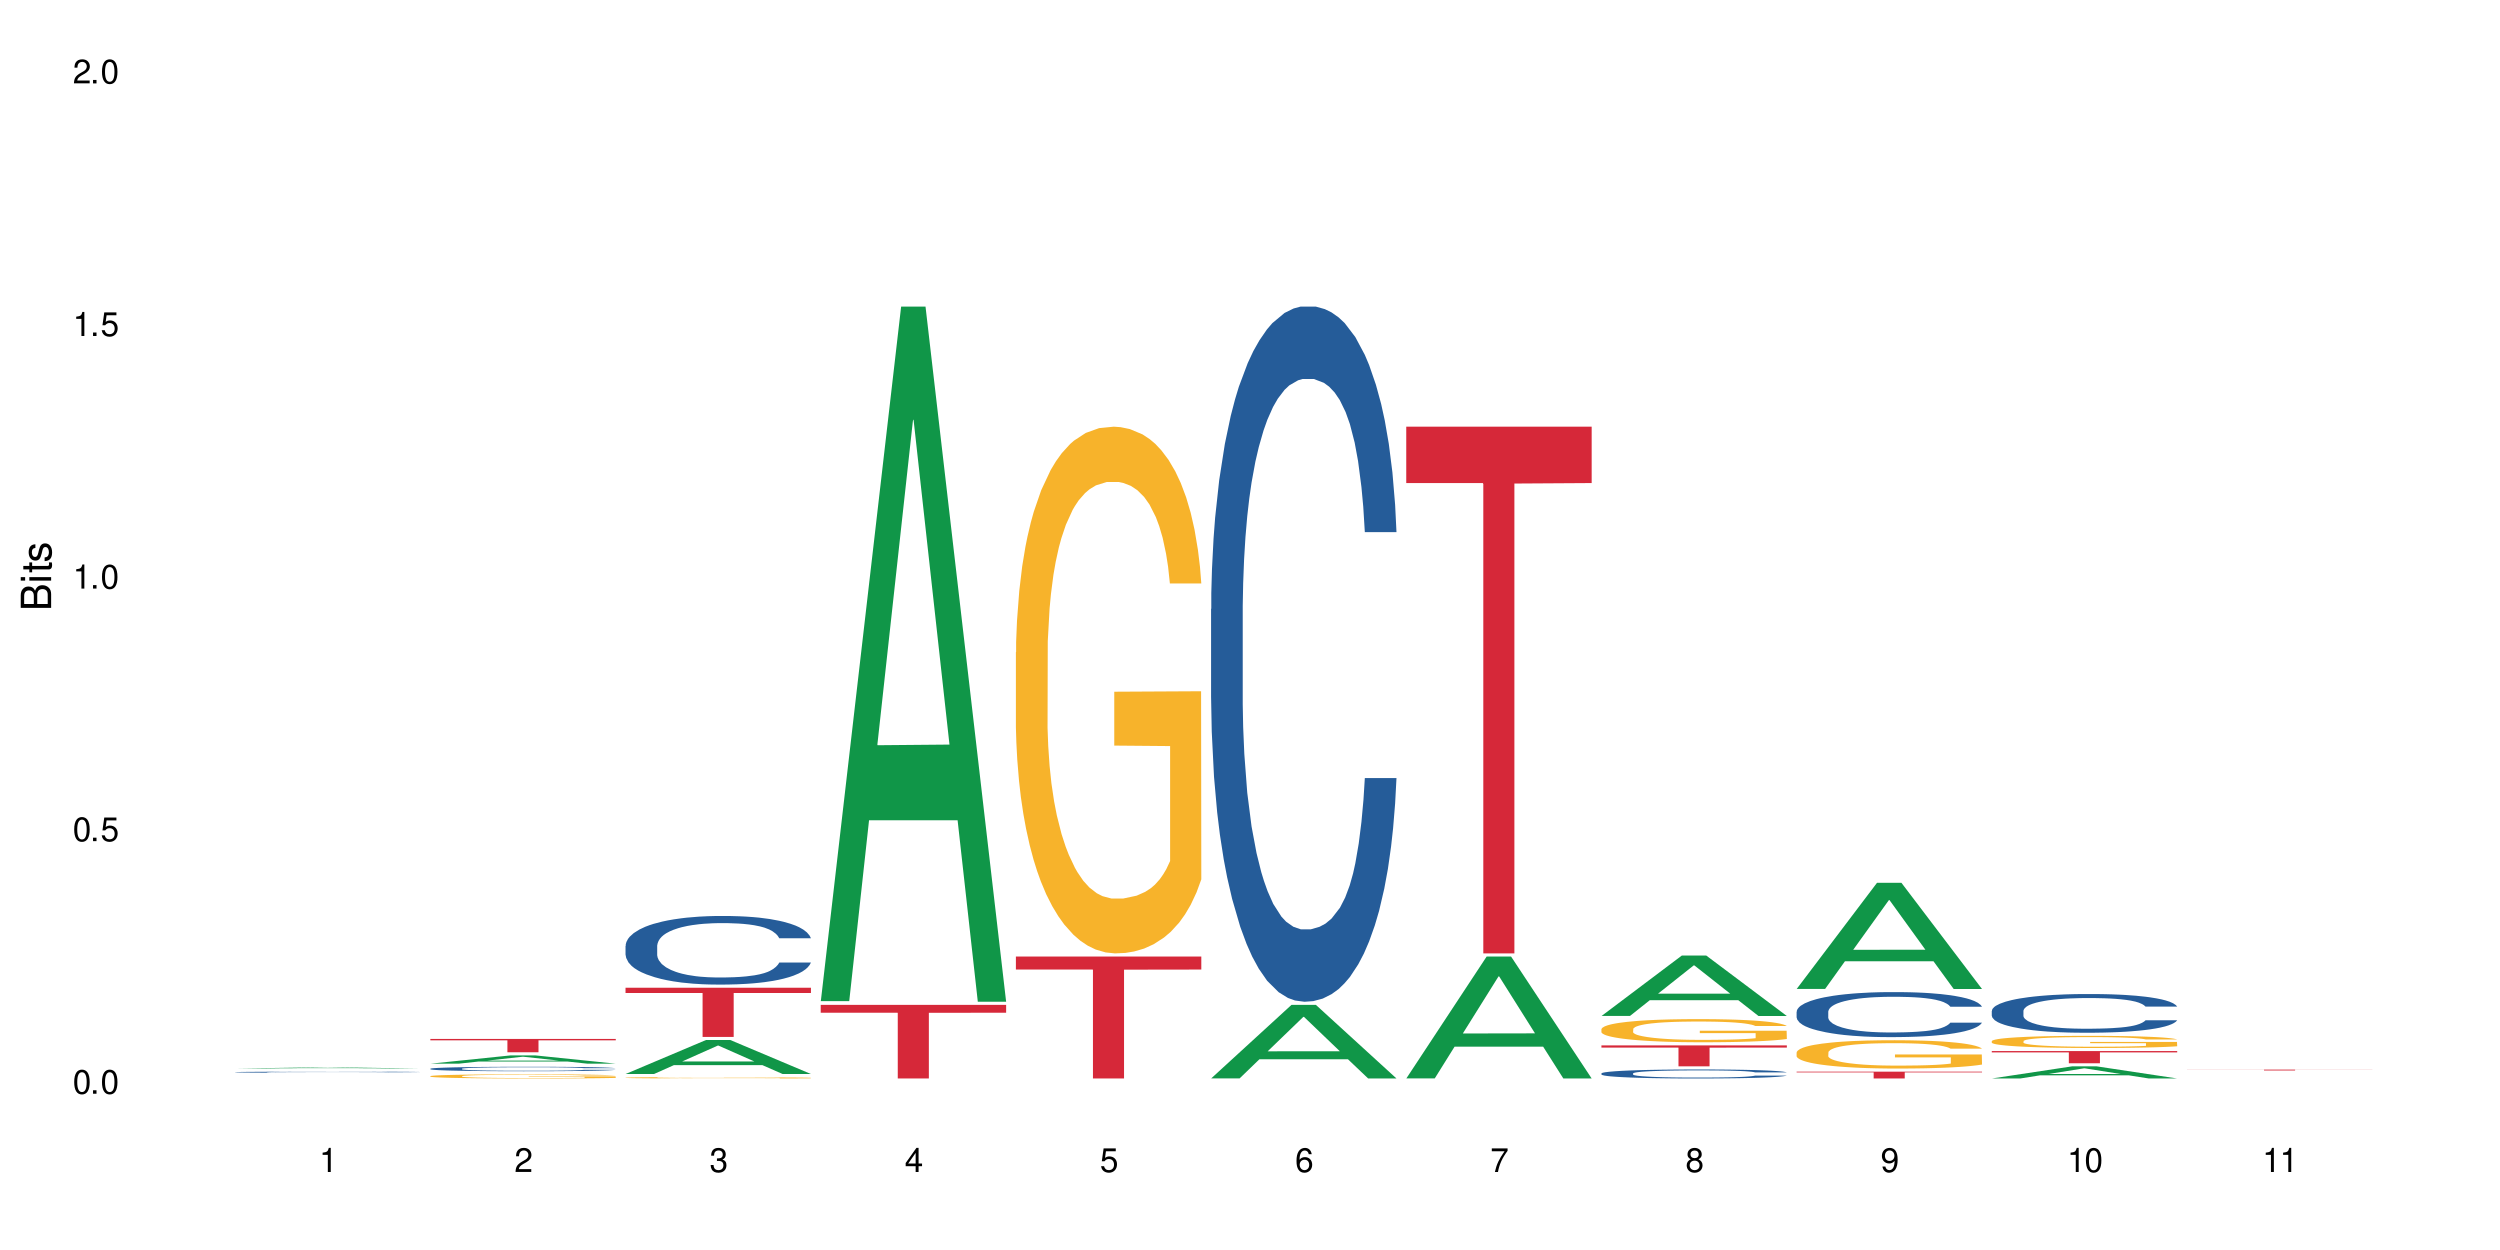 <?xml version="1.0" encoding="UTF-8"?>
<svg xmlns="http://www.w3.org/2000/svg" xmlns:xlink="http://www.w3.org/1999/xlink" width="720" height="360" viewBox="0 0 720 360">
<defs>
<g>
<g id="glyph-0-0">
</g>
<g id="glyph-0-1">
<path d="M 2.641 -6.938 C 2 -6.938 1.422 -6.656 1.078 -6.172 C 0.641 -5.562 0.406 -4.641 0.406 -3.359 C 0.406 -1.016 1.188 0.219 2.641 0.219 C 4.078 0.219 4.859 -1.016 4.859 -3.297 C 4.859 -4.641 4.656 -5.547 4.203 -6.172 C 3.844 -6.656 3.281 -6.938 2.641 -6.938 Z M 2.641 -6.188 C 3.547 -6.188 4 -5.25 4 -3.375 C 4 -1.406 3.562 -0.484 2.625 -0.484 C 1.734 -0.484 1.281 -1.438 1.281 -3.344 C 1.281 -5.25 1.734 -6.188 2.641 -6.188 Z M 2.641 -6.188 "/>
</g>
<g id="glyph-0-2">
<path d="M 1.828 -1 L 0.828 -1 L 0.828 0 L 1.828 0 Z M 1.828 -1 "/>
</g>
<g id="glyph-0-3">
<path d="M 4.562 -6.797 L 1.062 -6.797 L 0.547 -3.094 L 1.328 -3.094 C 1.719 -3.562 2.047 -3.734 2.578 -3.734 C 3.484 -3.734 4.062 -3.109 4.062 -2.094 C 4.062 -1.125 3.484 -0.531 2.578 -0.531 C 1.828 -0.531 1.375 -0.906 1.188 -1.672 L 0.328 -1.672 C 0.453 -1.109 0.547 -0.844 0.75 -0.594 C 1.125 -0.078 1.828 0.219 2.594 0.219 C 3.969 0.219 4.922 -0.781 4.922 -2.219 C 4.922 -3.562 4.031 -4.484 2.719 -4.484 C 2.25 -4.484 1.859 -4.359 1.469 -4.062 L 1.734 -5.969 L 4.562 -5.969 Z M 4.562 -6.797 "/>
</g>
<g id="glyph-0-4">
<path d="M 2.484 -4.938 L 2.484 0 L 3.328 0 L 3.328 -6.938 L 2.766 -6.938 C 2.469 -5.875 2.281 -5.734 0.984 -5.562 L 0.984 -4.938 Z M 2.484 -4.938 "/>
</g>
<g id="glyph-0-5">
<path d="M 4.859 -0.828 L 1.281 -0.828 C 1.359 -1.406 1.672 -1.781 2.5 -2.281 L 3.469 -2.828 C 4.406 -3.344 4.906 -4.062 4.906 -4.906 C 4.906 -5.484 4.672 -6.031 4.266 -6.406 C 3.859 -6.766 3.375 -6.938 2.719 -6.938 C 1.859 -6.938 1.219 -6.625 0.844 -6.031 C 0.609 -5.672 0.5 -5.234 0.484 -4.531 L 1.328 -4.531 C 1.359 -5.016 1.406 -5.281 1.531 -5.516 C 1.75 -5.938 2.188 -6.203 2.703 -6.203 C 3.469 -6.203 4.031 -5.641 4.031 -4.891 C 4.031 -4.344 3.719 -3.859 3.125 -3.516 L 2.234 -3 C 0.812 -2.172 0.406 -1.531 0.328 -0.016 L 4.859 -0.016 Z M 4.859 -0.828 "/>
</g>
<g id="glyph-0-6">
<path d="M 2.125 -3.188 L 2.578 -3.188 C 3.5 -3.188 3.984 -2.766 3.984 -1.922 C 3.984 -1.062 3.469 -0.531 2.594 -0.531 C 1.656 -0.531 1.203 -1 1.156 -2.016 L 0.312 -2.016 C 0.344 -1.453 0.438 -1.094 0.609 -0.781 C 0.953 -0.109 1.625 0.219 2.547 0.219 C 3.953 0.219 4.859 -0.625 4.859 -1.938 C 4.859 -2.828 4.516 -3.297 3.703 -3.594 C 4.344 -3.844 4.656 -4.328 4.656 -5.031 C 4.656 -6.219 3.875 -6.938 2.578 -6.938 C 1.203 -6.938 0.484 -6.172 0.453 -4.703 L 1.297 -4.703 C 1.312 -5.125 1.344 -5.359 1.453 -5.578 C 1.641 -5.969 2.062 -6.203 2.594 -6.203 C 3.344 -6.203 3.797 -5.75 3.797 -5 C 3.797 -4.516 3.609 -4.219 3.25 -4.047 C 3.016 -3.953 2.703 -3.922 2.125 -3.906 Z M 2.125 -3.188 "/>
</g>
<g id="glyph-0-7">
<path d="M 3.141 -1.672 L 3.141 0 L 3.984 0 L 3.984 -1.672 L 4.984 -1.672 L 4.984 -2.438 L 3.984 -2.438 L 3.984 -6.938 L 3.359 -6.938 L 0.266 -2.578 L 0.266 -1.672 Z M 3.141 -2.438 L 1 -2.438 L 3.141 -5.5 Z M 3.141 -2.438 "/>
</g>
<g id="glyph-0-8">
<path d="M 4.781 -5.125 C 4.609 -6.266 3.891 -6.938 2.844 -6.938 C 2.094 -6.938 1.422 -6.578 1.031 -5.953 C 0.594 -5.266 0.406 -4.422 0.406 -3.172 C 0.406 -2 0.578 -1.25 0.984 -0.641 C 1.359 -0.078 1.953 0.219 2.703 0.219 C 3.984 0.219 4.922 -0.75 4.922 -2.094 C 4.922 -3.375 4.062 -4.281 2.844 -4.281 C 2.172 -4.281 1.641 -4.031 1.281 -3.516 C 1.281 -5.234 1.828 -6.188 2.797 -6.188 C 3.391 -6.188 3.797 -5.797 3.938 -5.125 Z M 2.734 -3.531 C 3.547 -3.531 4.062 -2.953 4.062 -2.031 C 4.062 -1.156 3.484 -0.531 2.703 -0.531 C 1.922 -0.531 1.328 -1.188 1.328 -2.078 C 1.328 -2.938 1.906 -3.531 2.734 -3.531 Z M 2.734 -3.531 "/>
</g>
<g id="glyph-0-9">
<path d="M 4.984 -6.797 L 0.438 -6.797 L 0.438 -5.969 L 4.109 -5.969 C 2.5 -3.656 1.828 -2.234 1.328 0 L 2.219 0 C 2.594 -2.172 3.453 -4.047 4.984 -6.094 Z M 4.984 -6.797 "/>
</g>
<g id="glyph-0-10">
<path d="M 3.75 -3.656 C 4.469 -4.094 4.688 -4.438 4.688 -5.078 C 4.688 -6.172 3.844 -6.938 2.641 -6.938 C 1.438 -6.938 0.594 -6.172 0.594 -5.094 C 0.594 -4.438 0.812 -4.094 1.516 -3.656 C 0.734 -3.266 0.359 -2.703 0.359 -1.922 C 0.359 -0.656 1.281 0.219 2.641 0.219 C 3.984 0.219 4.922 -0.656 4.922 -1.922 C 4.922 -2.703 4.531 -3.266 3.75 -3.656 Z M 2.641 -6.188 C 3.359 -6.188 3.812 -5.75 3.812 -5.062 C 3.812 -4.406 3.344 -3.984 2.641 -3.984 C 1.922 -3.984 1.453 -4.406 1.453 -5.078 C 1.453 -5.75 1.922 -6.188 2.641 -6.188 Z M 2.641 -3.266 C 3.484 -3.266 4.062 -2.719 4.062 -1.906 C 4.062 -1.078 3.484 -0.531 2.625 -0.531 C 1.797 -0.531 1.219 -1.094 1.219 -1.906 C 1.219 -2.719 1.781 -3.266 2.641 -3.266 Z M 2.641 -3.266 "/>
</g>
<g id="glyph-0-11">
<path d="M 0.516 -1.578 C 0.672 -0.453 1.406 0.219 2.438 0.219 C 3.188 0.219 3.859 -0.141 4.266 -0.766 C 4.688 -1.453 4.891 -2.297 4.891 -3.547 C 4.891 -4.719 4.703 -5.453 4.312 -6.078 C 3.938 -6.641 3.344 -6.938 2.594 -6.938 C 1.297 -6.938 0.359 -5.969 0.359 -4.625 C 0.359 -3.344 1.234 -2.453 2.453 -2.453 C 3.094 -2.453 3.578 -2.672 4.016 -3.203 C 4 -1.484 3.469 -0.531 2.5 -0.531 C 1.906 -0.531 1.484 -0.906 1.359 -1.578 Z M 2.578 -6.203 C 3.375 -6.203 3.969 -5.531 3.969 -4.641 C 3.969 -3.797 3.391 -3.188 2.547 -3.188 C 1.734 -3.188 1.234 -3.766 1.234 -4.688 C 1.234 -5.562 1.797 -6.203 2.578 -6.203 Z M 2.578 -6.203 "/>
</g>
<g id="glyph-1-0">
</g>
<g id="glyph-1-1">
<path d="M 0 -0.953 L 0 -4.891 C 0 -5.719 -0.234 -6.344 -0.734 -6.797 C -1.188 -7.234 -1.812 -7.469 -2.5 -7.469 C -3.547 -7.469 -4.188 -7 -4.625 -5.875 C -4.984 -6.688 -5.625 -7.094 -6.531 -7.094 C -7.172 -7.094 -7.734 -6.859 -8.141 -6.391 C -8.562 -5.922 -8.75 -5.344 -8.75 -4.5 L -8.75 -0.953 Z M -4.984 -2.062 L -7.766 -2.062 L -7.766 -4.219 C -7.766 -4.844 -7.688 -5.203 -7.453 -5.5 C -7.219 -5.812 -6.859 -5.969 -6.375 -5.969 C -5.891 -5.969 -5.531 -5.812 -5.297 -5.5 C -5.062 -5.203 -4.984 -4.844 -4.984 -4.219 Z M -0.984 -2.062 L -4 -2.062 L -4 -4.781 C -4 -5.766 -3.438 -6.359 -2.484 -6.359 C -1.547 -6.359 -0.984 -5.766 -0.984 -4.781 Z M -0.984 -2.062 "/>
</g>
<g id="glyph-1-2">
<path d="M -6.281 -1.797 L -6.281 -0.797 L 0 -0.797 L 0 -1.797 Z M -8.75 -1.797 L -8.75 -0.797 L -7.484 -0.797 L -7.484 -1.797 Z M -8.75 -1.797 "/>
</g>
<g id="glyph-1-3">
<path d="M -6.281 -3.047 L -6.281 -2.016 L -8.016 -2.016 L -8.016 -1.016 L -6.281 -1.016 L -6.281 -0.172 L -5.469 -0.172 L -5.469 -1.016 L -0.719 -1.016 C -0.078 -1.016 0.281 -1.453 0.281 -2.234 C 0.281 -2.5 0.25 -2.719 0.188 -3.047 L -0.641 -3.047 C -0.609 -2.906 -0.594 -2.766 -0.594 -2.562 C -0.594 -2.141 -0.719 -2.016 -1.156 -2.016 L -5.469 -2.016 L -5.469 -3.047 Z M -6.281 -3.047 "/>
</g>
<g id="glyph-1-4">
<path d="M -4.531 -5.25 C -5.766 -5.25 -6.469 -4.422 -6.469 -2.969 C -6.469 -1.516 -5.719 -0.562 -4.547 -0.562 C -3.562 -0.562 -3.094 -1.062 -2.734 -2.562 L -2.516 -3.484 C -2.344 -4.188 -2.094 -4.469 -1.641 -4.469 C -1.047 -4.469 -0.641 -3.875 -0.641 -3 C -0.641 -2.453 -0.797 -2 -1.062 -1.75 C -1.25 -1.594 -1.422 -1.531 -1.875 -1.469 L -1.875 -0.406 C -0.422 -0.453 0.281 -1.266 0.281 -2.922 C 0.281 -4.5 -0.5 -5.516 -1.719 -5.516 C -2.656 -5.516 -3.172 -4.984 -3.469 -3.734 L -3.703 -2.766 C -3.891 -1.953 -4.156 -1.609 -4.594 -1.609 C -5.188 -1.609 -5.547 -2.125 -5.547 -2.938 C -5.547 -3.75 -5.203 -4.172 -4.531 -4.203 Z M -4.531 -5.25 "/>
</g>
</g>
</defs>
<rect x="-72" y="-36" width="864" height="432" fill="rgb(100%, 100%, 100%)" fill-opacity="1"/>
<path fill-rule="nonzero" fill="rgb(6.275%, 58.824%, 28.235%)" fill-opacity="1" d="M 67.73 307.742 L 67.789 307.742 L 90.895 307.402 L 97.91 307.402 L 121.133 307.742 L 112.973 307.742 L 107.152 307.652 L 81.652 307.652 L 75.945 307.742 L 67.73 307.742 L 84.105 307.617 L 104.816 307.617 L 94.488 307.457 L 94.262 307.457 L 84.047 307.617 L 84.105 307.617 Z M 67.73 307.742 "/>
<path fill-rule="nonzero" fill="rgb(14.51%, 36.078%, 60%)" fill-opacity="1" d="M 67.73 308.777 L 67.797 308.777 L 67.797 308.77 L 67.992 308.758 L 68.449 308.742 L 68.902 308.734 L 70.074 308.715 L 71.703 308.699 L 73.398 308.688 L 74.633 308.68 L 75.742 308.672 L 78.281 308.664 L 79.91 308.656 L 81.668 308.652 L 83.816 308.648 L 85.379 308.645 L 88.895 308.641 L 91.5 308.637 L 100.488 308.637 L 102.375 308.641 L 104.461 308.641 L 106.219 308.645 L 109.281 308.652 L 112.016 308.66 L 113.254 308.664 L 115.207 308.672 L 116.703 308.68 L 117.746 308.688 L 118.918 308.699 L 119.961 308.715 L 120.742 308.727 L 121.133 308.742 L 112.016 308.742 L 111.559 308.73 L 111.039 308.719 L 110.062 308.707 L 109.086 308.699 L 107.715 308.691 L 106.48 308.684 L 104.785 308.68 L 103.289 308.676 L 101.727 308.672 L 100.227 308.672 L 97.363 308.668 L 94.039 308.668 L 92.805 308.672 L 90.262 308.672 L 88.895 308.676 L 86.941 308.68 L 85.574 308.684 L 83.945 308.688 L 82.84 308.695 L 81.473 308.703 L 80.496 308.707 L 79.387 308.719 L 78.738 308.727 L 78.152 308.734 L 77.629 308.742 L 77.238 308.754 L 76.977 308.766 L 76.848 308.773 L 76.848 308.82 L 76.977 308.832 L 77.305 308.844 L 78.152 308.863 L 79.387 308.879 L 80.82 308.891 L 82.188 308.898 L 82.969 308.902 L 84.012 308.906 L 85.641 308.914 L 87.984 308.918 L 89.352 308.922 L 91.438 308.926 L 98.988 308.926 L 100.684 308.922 L 102.441 308.922 L 104.852 308.914 L 106.348 308.91 L 107.652 308.906 L 108.629 308.898 L 109.281 308.895 L 110.258 308.887 L 111.039 308.875 L 112.016 308.855 L 121.133 308.855 L 120.742 308.867 L 120.156 308.879 L 119.57 308.887 L 118.656 308.898 L 117.613 308.906 L 116.117 308.918 L 114.879 308.922 L 113.254 308.93 L 111.754 308.938 L 110.125 308.941 L 107.715 308.945 L 106.152 308.949 L 104.461 308.953 L 102.441 308.957 L 89.871 308.957 L 87.203 308.953 L 83.883 308.949 L 81.473 308.941 L 79.582 308.938 L 77.957 308.934 L 76.133 308.926 L 73.789 308.91 L 72.355 308.902 L 71.379 308.895 L 70.27 308.883 L 69.488 308.871 L 68.578 308.855 L 67.926 308.832 L 67.73 308.816 Z M 67.73 308.777 "/>
<path fill-rule="nonzero" fill="rgb(6.275%, 58.824%, 28.235%)" fill-opacity="1" d="M 123.941 306.336 L 124 306.336 L 147.105 303.949 L 154.125 303.949 L 177.344 306.34 L 169.184 306.34 L 163.367 305.715 L 137.863 305.715 L 132.156 306.336 L 123.941 306.336 L 140.316 305.457 L 161.027 305.457 L 150.699 304.34 L 150.586 304.34 L 150.473 304.344 L 140.258 305.457 L 140.316 305.457 Z M 123.941 306.336 "/>
<path fill-rule="nonzero" fill="rgb(14.51%, 36.078%, 60%)" fill-opacity="1" d="M 123.941 307.789 L 124.008 307.789 L 124.008 307.762 L 124.203 307.715 L 124.66 307.66 L 125.113 307.621 L 126.285 307.551 L 127.914 307.484 L 129.609 307.434 L 130.844 307.402 L 131.953 307.379 L 134.492 307.336 L 136.121 307.312 L 137.879 307.293 L 140.027 307.273 L 141.59 307.262 L 145.109 307.242 L 147.711 307.234 L 149.73 307.23 L 154.094 307.23 L 156.699 307.238 L 158.59 307.242 L 160.672 307.25 L 162.43 307.262 L 165.492 307.289 L 168.227 307.32 L 169.465 307.34 L 171.418 307.375 L 172.914 307.41 L 173.957 307.441 L 175.129 307.484 L 176.172 307.539 L 176.953 307.598 L 177.344 307.648 L 168.227 307.648 L 167.77 307.602 L 167.25 307.566 L 166.273 307.516 L 165.297 307.484 L 163.93 307.449 L 162.691 307.426 L 160.996 307.402 L 159.5 307.391 L 157.938 307.379 L 156.438 307.371 L 153.574 307.367 L 149.016 307.367 L 146.477 307.379 L 145.109 307.387 L 143.152 307.402 L 141.785 307.418 L 140.156 307.441 L 139.051 307.461 L 137.684 307.492 L 136.707 307.52 L 135.598 307.555 L 134.949 307.586 L 134.363 307.617 L 133.84 307.656 L 133.449 307.699 L 133.191 307.742 L 133.059 307.785 L 133.059 307.965 L 133.191 308.008 L 133.516 308.059 L 134.363 308.129 L 135.598 308.191 L 137.031 308.238 L 138.398 308.273 L 139.18 308.293 L 140.223 308.309 L 141.852 308.332 L 144.195 308.355 L 145.562 308.367 L 147.648 308.375 L 149.797 308.379 L 152.66 308.379 L 155.203 308.375 L 156.895 308.371 L 158.652 308.359 L 161.062 308.34 L 162.559 308.32 L 163.863 308.301 L 164.84 308.277 L 165.492 308.258 L 166.469 308.223 L 167.25 308.184 L 167.836 308.141 L 168.227 308.102 L 177.344 308.102 L 176.953 308.148 L 176.367 308.195 L 175.781 308.227 L 174.867 308.27 L 173.828 308.305 L 172.328 308.348 L 171.09 308.375 L 169.465 308.402 L 167.965 308.426 L 166.336 308.445 L 163.93 308.469 L 162.363 308.48 L 160.672 308.492 L 158.652 308.5 L 156.113 308.508 L 153.379 308.512 L 150.84 308.516 L 148.102 308.512 L 146.086 308.508 L 143.414 308.496 L 140.094 308.477 L 137.684 308.453 L 135.793 308.43 L 134.168 308.406 L 132.344 308.375 L 130 308.324 L 128.566 308.285 L 127.59 308.25 L 126.48 308.207 L 125.699 308.164 L 124.789 308.098 L 124.137 308.016 L 123.941 307.953 Z M 123.941 307.789 "/>
<path fill-rule="nonzero" fill="rgb(96.863%, 70.196%, 16.863%)" fill-opacity="1" d="M 123.941 309.918 L 124.008 309.918 L 124.008 309.898 L 124.27 309.848 L 124.918 309.781 L 125.766 309.723 L 126.676 309.68 L 127.266 309.656 L 128.242 309.625 L 129.086 309.602 L 131.234 309.551 L 133.973 309.504 L 135.469 309.484 L 137.164 309.469 L 139.57 309.445 L 140.68 309.438 L 144.066 309.422 L 147.906 309.41 L 152.141 309.406 L 154.094 309.406 L 156.766 309.414 L 160.41 309.426 L 162.496 309.434 L 164.125 309.445 L 165.816 309.461 L 167.902 309.484 L 169.855 309.508 L 171.418 309.535 L 172.98 309.566 L 174.281 309.602 L 175.391 309.641 L 176.367 309.688 L 176.953 309.727 L 177.344 309.762 L 168.293 309.762 L 167.77 309.727 L 167.184 309.695 L 166.207 309.66 L 165.23 309.633 L 164.254 309.613 L 162.43 309.586 L 160.867 309.566 L 158.914 309.551 L 157.023 309.543 L 154.875 309.535 L 153.574 309.531 L 150.121 309.531 L 146.996 309.539 L 145.172 309.551 L 143.871 309.559 L 142.047 309.574 L 140.941 309.586 L 140.289 309.598 L 138.336 309.629 L 137.031 309.66 L 136.316 309.68 L 135.402 309.715 L 134.754 309.742 L 134.035 309.789 L 133.645 309.82 L 133.125 309.895 L 133.059 310.09 L 133.254 310.133 L 133.645 310.176 L 134.168 310.215 L 134.949 310.258 L 135.73 310.289 L 137.098 310.332 L 138.27 310.359 L 139.18 310.379 L 140.941 310.41 L 141.656 310.418 L 143.348 310.438 L 145.109 310.453 L 147.258 310.469 L 148.883 310.473 L 151.488 310.48 L 154.812 310.48 L 158.719 310.473 L 161.191 310.465 L 162.887 310.453 L 163.992 310.449 L 165.359 310.434 L 166.336 310.426 L 167.25 310.414 L 168.355 310.395 L 168.355 310.133 L 152.27 310.133 L 152.27 310.008 L 177.277 310.008 L 177.344 310.434 L 175.977 310.465 L 174.281 310.492 L 172.656 310.516 L 170.961 310.535 L 168.551 310.555 L 166.598 310.566 L 163.602 310.582 L 160.867 310.594 L 158 310.598 L 155.461 310.602 L 152.465 310.605 L 149.797 310.602 L 146.93 310.594 L 144.652 310.586 L 142.566 310.574 L 140.484 310.562 L 137.879 310.539 L 136.188 310.52 L 134.426 310.496 L 132.668 310.469 L 131.105 310.441 L 130.062 310.418 L 129.023 310.391 L 127.914 310.359 L 126.871 310.32 L 126.09 310.285 L 125.375 310.25 L 124.855 310.211 L 124.332 310.164 L 124.074 310.125 L 123.941 310.09 Z M 123.941 309.918 "/>
<path fill-rule="nonzero" fill="rgb(83.922%, 15.686%, 22.353%)" fill-opacity="1" d="M 123.941 299.207 L 177.344 299.207 L 177.344 299.617 L 155.086 299.621 L 155.086 303.059 L 146.133 303.059 L 146.133 299.625 L 146.004 299.617 L 123.941 299.617 Z M 123.941 299.207 "/>
<path fill-rule="nonzero" fill="rgb(6.275%, 58.824%, 28.235%)" fill-opacity="1" d="M 180.152 309.309 L 180.211 309.297 L 203.316 299.527 L 210.336 299.527 L 233.555 309.316 L 225.395 309.316 L 219.578 306.762 L 194.074 306.762 L 188.371 309.309 L 180.152 309.309 L 196.527 305.703 L 217.238 305.695 L 206.91 301.129 L 206.797 301.117 L 206.684 301.145 L 196.473 305.695 L 196.527 305.703 Z M 180.152 309.309 "/>
<path fill-rule="nonzero" fill="rgb(14.51%, 36.078%, 60%)" fill-opacity="1" d="M 180.152 272.41 L 180.219 272.391 L 180.219 271.957 L 180.414 271.27 L 180.871 270.402 L 181.324 269.809 L 182.5 268.742 L 184.125 267.715 L 185.82 266.918 L 187.059 266.449 L 188.164 266.09 L 190.703 265.422 L 192.332 265.078 L 194.09 264.77 L 196.238 264.465 L 197.801 264.281 L 201.32 263.992 L 203.922 263.867 L 205.941 263.812 L 210.305 263.812 L 212.91 263.887 L 214.801 263.977 L 216.883 264.121 L 218.641 264.281 L 221.703 264.68 L 224.438 265.188 L 225.676 265.477 L 227.629 266.035 L 229.125 266.574 L 230.168 267.047 L 231.34 267.715 L 232.383 268.527 L 233.164 269.445 L 233.555 270.223 L 224.438 270.223 L 223.98 269.5 L 223.461 268.941 L 222.484 268.203 L 221.508 267.676 L 220.141 267.152 L 218.902 266.812 L 217.207 266.469 L 215.711 266.25 L 214.148 266.09 L 212.648 265.98 L 209.785 265.871 L 206.465 265.871 L 205.227 265.906 L 202.688 266.051 L 201.32 266.18 L 199.363 266.434 L 197.996 266.668 L 196.371 267.027 L 195.262 267.336 L 193.895 267.805 L 192.918 268.219 L 191.812 268.816 L 191.16 269.266 L 190.574 269.773 L 190.051 270.367 L 189.66 271 L 189.402 271.668 L 189.27 272.316 L 189.27 275.117 L 189.402 275.766 L 189.727 276.523 L 190.574 277.625 L 191.812 278.582 L 193.242 279.344 L 194.609 279.883 L 195.395 280.137 L 196.434 280.426 L 198.062 280.785 L 200.406 281.148 L 201.773 281.293 L 203.859 281.438 L 206.008 281.508 L 208.875 281.508 L 211.414 281.438 L 213.105 281.348 L 214.863 281.203 L 217.273 280.895 L 218.773 280.605 L 220.074 280.262 L 221.051 279.922 L 221.703 279.633 L 222.68 279.07 L 223.461 278.457 L 224.047 277.824 L 224.438 277.211 L 233.555 277.211 L 233.164 277.934 L 232.578 278.637 L 231.992 279.16 L 231.082 279.793 L 230.039 280.352 L 228.539 280.984 L 227.305 281.402 L 225.676 281.852 L 224.176 282.195 L 222.551 282.504 L 220.141 282.863 L 218.578 283.043 L 216.883 283.207 L 214.863 283.352 L 212.324 283.477 L 209.59 283.551 L 207.051 283.566 L 204.316 283.531 L 202.297 283.461 L 199.625 283.297 L 196.305 282.973 L 193.895 282.629 L 192.008 282.285 L 190.379 281.926 L 188.555 281.438 L 186.211 280.641 L 184.777 280.027 L 183.801 279.523 L 182.695 278.82 L 181.914 278.188 L 181 277.176 L 180.348 275.895 L 180.152 274.898 Z M 180.152 272.41 "/>
<path fill-rule="nonzero" fill="rgb(96.863%, 70.196%, 16.863%)" fill-opacity="1" d="M 180.152 310.379 L 180.219 310.379 L 180.219 310.371 L 180.48 310.355 L 181.129 310.332 L 181.977 310.312 L 182.891 310.301 L 183.477 310.293 L 184.453 310.281 L 185.297 310.273 L 187.449 310.258 L 190.184 310.242 L 191.68 310.234 L 193.375 310.23 L 195.785 310.223 L 196.891 310.219 L 200.277 310.215 L 204.121 310.211 L 208.352 310.207 L 210.305 310.211 L 212.977 310.211 L 216.621 310.215 L 218.707 310.219 L 220.336 310.223 L 222.027 310.227 L 224.113 310.234 L 226.066 310.242 L 227.629 310.25 L 229.191 310.262 L 230.492 310.273 L 231.602 310.285 L 232.578 310.301 L 233.164 310.312 L 233.555 310.328 L 224.504 310.328 L 223.98 310.312 L 223.395 310.305 L 222.418 310.293 L 220.465 310.277 L 218.641 310.266 L 217.078 310.262 L 215.125 310.258 L 213.238 310.254 L 211.086 310.25 L 206.332 310.25 L 203.207 310.254 L 201.383 310.254 L 200.082 310.258 L 198.258 310.266 L 197.152 310.27 L 196.5 310.27 L 194.547 310.281 L 193.242 310.293 L 192.527 310.301 L 191.617 310.309 L 190.965 310.32 L 190.246 310.336 L 189.855 310.344 L 189.336 310.371 L 189.27 310.434 L 189.465 310.449 L 189.855 310.465 L 190.379 310.477 L 191.941 310.5 L 193.309 310.516 L 194.48 310.523 L 195.395 310.531 L 197.152 310.539 L 197.867 310.543 L 199.562 310.551 L 201.32 310.555 L 203.469 310.559 L 205.098 310.562 L 211.023 310.562 L 214.93 310.559 L 217.402 310.559 L 219.098 310.555 L 220.203 310.551 L 221.57 310.547 L 222.551 310.543 L 223.461 310.539 L 224.566 310.535 L 224.566 310.449 L 208.484 310.449 L 208.484 310.406 L 233.488 310.406 L 233.555 310.547 L 232.188 310.559 L 230.492 310.566 L 228.867 310.574 L 227.172 310.582 L 224.762 310.586 L 222.809 310.59 L 219.812 310.598 L 217.078 310.602 L 211.672 310.602 L 208.68 310.605 L 206.008 310.602 L 203.141 310.602 L 200.863 310.598 L 198.777 310.594 L 196.695 310.59 L 194.09 310.582 L 192.398 310.574 L 190.641 310.566 L 188.879 310.559 L 187.316 310.551 L 186.277 310.543 L 185.234 310.535 L 184.125 310.523 L 183.086 310.512 L 182.305 310.5 L 181.586 310.488 L 181.066 310.473 L 180.543 310.457 L 180.285 310.445 L 180.152 310.434 Z M 180.152 310.379 "/>
<path fill-rule="nonzero" fill="rgb(83.922%, 15.686%, 22.353%)" fill-opacity="1" d="M 180.152 284.461 L 233.555 284.461 L 233.555 285.977 L 211.301 285.992 L 211.301 298.637 L 202.344 298.637 L 202.344 286.004 L 202.215 285.977 L 180.152 285.977 Z M 180.152 284.461 "/>
<path fill-rule="nonzero" fill="rgb(6.275%, 58.824%, 28.235%)" fill-opacity="1" d="M 236.367 288.32 L 236.422 288.129 L 259.527 88.297 L 266.547 88.297 L 289.766 288.508 L 281.609 288.508 L 275.789 236.246 L 250.285 236.246 L 244.582 288.32 L 236.367 288.32 L 252.738 214.625 L 273.449 214.438 L 263.121 121.008 L 263.008 120.816 L 262.895 121.383 L 252.684 214.438 L 252.738 214.625 Z M 236.367 288.32 "/>
<path fill-rule="nonzero" fill="rgb(83.922%, 15.686%, 22.353%)" fill-opacity="1" d="M 236.367 289.398 L 289.766 289.398 L 289.766 291.668 L 267.512 291.688 L 267.512 310.605 L 258.555 310.605 L 258.555 291.711 L 258.426 291.668 L 236.367 291.668 Z M 236.367 289.398 "/>
<path fill-rule="nonzero" fill="rgb(96.863%, 70.196%, 16.863%)" fill-opacity="1" d="M 292.578 187.855 L 292.641 187.719 L 292.641 184.945 L 292.902 178.711 L 293.555 170.125 L 294.398 163.059 L 295.312 157.516 L 295.898 154.609 L 296.875 150.453 L 297.723 147.402 L 299.871 141.172 L 302.605 135.352 L 304.105 132.859 L 305.797 130.504 L 308.207 127.871 L 309.312 126.902 L 312.699 124.684 L 316.543 123.301 L 320.773 122.883 L 322.73 123.023 L 325.398 123.574 L 329.047 125.102 L 331.129 126.484 L 332.758 127.871 L 334.449 129.672 L 336.535 132.441 L 338.488 135.766 L 340.051 139.094 L 341.613 143.246 L 342.918 147.68 L 344.023 152.531 L 345 158.348 L 345.586 163.195 L 345.977 168.047 L 336.926 168.047 L 336.406 163.195 L 335.82 159.457 L 334.84 154.887 L 333.863 151.559 L 332.887 148.93 L 331.066 145.324 L 329.5 143.109 L 327.547 141.172 L 325.66 139.922 L 323.512 139.094 L 322.207 138.816 L 318.758 138.816 L 315.629 139.785 L 313.809 140.895 L 312.504 142 L 310.68 144.078 L 309.574 145.742 L 308.922 146.852 L 306.969 151.145 L 305.668 155.023 L 304.949 157.656 L 304.039 161.812 L 303.387 165.551 L 302.672 171.094 L 302.281 175.25 L 301.758 184.668 L 301.695 209.605 L 301.891 214.871 L 302.281 220.551 L 302.801 225.539 L 303.582 230.801 L 304.363 234.82 L 305.73 240.223 L 306.902 243.824 L 307.816 246.18 L 309.574 249.918 L 310.289 251.168 L 311.984 253.66 L 313.742 255.598 L 315.891 257.262 L 317.52 258.094 L 320.125 258.785 L 323.445 258.785 L 327.352 257.953 L 329.828 256.848 L 331.52 255.738 L 332.629 254.77 L 333.996 253.246 L 334.973 251.859 L 335.883 250.336 L 336.992 247.98 L 336.992 214.871 L 320.906 214.73 L 320.906 199.215 L 345.914 199.078 L 345.977 253.246 L 344.609 256.984 L 342.918 260.586 L 341.289 263.355 L 339.598 265.711 L 337.188 268.344 L 335.234 270.008 L 332.238 271.945 L 329.5 273.191 L 326.637 274.023 L 324.098 274.441 L 321.102 274.578 L 318.43 274.301 L 315.566 273.469 L 313.285 272.363 L 311.203 270.977 L 309.117 269.176 L 306.512 266.266 L 304.82 263.91 L 303.062 261.004 L 301.305 257.539 L 299.742 253.797 L 298.699 250.891 L 297.656 247.562 L 296.551 243.41 L 295.508 238.699 L 294.727 234.402 L 294.008 229.555 L 293.488 224.984 L 292.969 218.75 L 292.707 213.762 L 292.578 209.469 Z M 292.578 187.855 "/>
<path fill-rule="nonzero" fill="rgb(83.922%, 15.686%, 22.353%)" fill-opacity="1" d="M 292.578 275.473 L 345.977 275.473 L 345.977 279.23 L 323.723 279.266 L 323.723 310.605 L 314.77 310.605 L 314.77 279.297 L 314.637 279.23 L 292.578 279.23 Z M 292.578 275.473 "/>
<path fill-rule="nonzero" fill="rgb(6.275%, 58.824%, 28.235%)" fill-opacity="1" d="M 348.789 310.582 L 348.844 310.562 L 371.953 289.398 L 378.969 289.398 L 402.188 310.605 L 394.031 310.605 L 388.211 305.07 L 362.711 305.07 L 357.004 310.582 L 348.789 310.582 L 365.164 302.777 L 385.871 302.758 L 375.547 292.863 L 375.434 292.844 L 375.316 292.902 L 365.105 302.758 L 365.164 302.777 Z M 348.789 310.582 "/>
<path fill-rule="nonzero" fill="rgb(14.51%, 36.078%, 60%)" fill-opacity="1" d="M 348.789 175.406 L 348.852 175.223 L 348.852 170.832 L 349.051 163.879 L 349.504 155.094 L 349.961 149.055 L 351.133 138.258 L 352.762 127.824 L 354.453 119.773 L 355.691 115.016 L 356.797 111.355 L 359.34 104.582 L 360.965 101.105 L 362.727 97.996 L 364.875 94.883 L 366.438 93.055 L 369.953 90.125 L 372.559 88.844 L 374.578 88.297 L 378.941 88.297 L 381.547 89.027 L 383.434 89.941 L 385.52 91.406 L 387.277 93.055 L 390.336 97.078 L 393.07 102.203 L 394.309 105.133 L 396.262 110.805 L 397.762 116.297 L 398.805 121.055 L 399.977 127.824 L 401.016 136.062 L 401.797 145.395 L 402.188 153.262 L 393.07 153.262 L 392.617 145.941 L 392.094 140.27 L 391.117 132.766 L 390.141 127.461 L 388.773 122.152 L 387.535 118.676 L 385.844 115.199 L 384.344 113 L 382.781 111.355 L 381.285 110.258 L 378.418 109.16 L 375.098 109.16 L 373.859 109.523 L 371.32 110.988 L 369.953 112.27 L 368 114.832 L 366.633 117.211 L 365.004 120.871 L 363.898 123.98 L 362.531 128.742 L 361.551 132.949 L 360.445 138.988 L 359.793 143.562 L 359.207 148.688 L 358.688 154.727 L 358.297 161.133 L 358.035 167.902 L 357.906 174.492 L 357.906 202.859 L 358.035 209.445 L 358.363 217.133 L 359.207 228.297 L 360.445 237.996 L 361.879 245.684 L 363.246 251.172 L 364.027 253.734 L 365.07 256.664 L 366.695 260.324 L 369.043 263.984 L 370.41 265.449 L 372.492 266.91 L 374.641 267.645 L 377.508 267.645 L 380.047 266.91 L 381.742 265.996 L 383.5 264.531 L 385.91 261.422 L 387.406 258.492 L 388.707 255.016 L 389.688 251.539 L 390.336 248.609 L 391.312 242.938 L 392.094 236.715 L 392.68 230.309 L 393.07 224.086 L 402.188 224.086 L 401.797 231.406 L 401.211 238.547 L 400.625 243.852 L 399.715 250.258 L 398.672 255.93 L 397.176 262.336 L 395.938 266.547 L 394.309 271.121 L 392.812 274.598 L 391.184 277.711 L 388.773 281.371 L 387.211 283.199 L 385.52 284.848 L 383.5 286.312 L 380.961 287.59 L 378.223 288.324 L 375.684 288.508 L 372.949 288.141 L 370.93 287.41 L 368.262 285.762 L 364.938 282.469 L 362.531 278.988 L 360.641 275.512 L 359.012 271.852 L 357.188 266.91 L 354.844 258.859 L 353.41 252.637 L 352.434 247.512 L 351.328 240.375 L 350.547 233.969 L 349.637 223.723 L 348.984 210.727 L 348.789 200.664 Z M 348.789 175.406 "/>
<path fill-rule="nonzero" fill="rgb(6.275%, 58.824%, 28.235%)" fill-opacity="1" d="M 405 310.57 L 405.059 310.539 L 428.164 275.473 L 435.18 275.473 L 458.402 310.605 L 450.242 310.605 L 444.422 301.434 L 418.922 301.434 L 413.215 310.57 L 405 310.57 L 421.375 297.641 L 442.082 297.605 L 431.758 281.211 L 431.645 281.18 L 431.527 281.277 L 421.316 297.605 L 421.375 297.641 Z M 405 310.57 "/>
<path fill-rule="nonzero" fill="rgb(83.922%, 15.686%, 22.353%)" fill-opacity="1" d="M 405 122.883 L 458.402 122.883 L 458.402 139.121 L 436.145 139.262 L 436.145 274.578 L 427.191 274.578 L 427.191 139.406 L 427.062 139.121 L 405 139.121 Z M 405 122.883 "/>
<path fill-rule="nonzero" fill="rgb(6.275%, 58.824%, 28.235%)" fill-opacity="1" d="M 461.211 292.598 L 461.27 292.582 L 484.375 275.188 L 491.391 275.188 L 514.613 292.613 L 506.453 292.613 L 500.633 288.066 L 475.133 288.066 L 469.426 292.598 L 461.211 292.598 L 477.586 286.184 L 498.297 286.168 L 487.969 278.035 L 487.855 278.02 L 487.742 278.07 L 477.527 286.168 L 477.586 286.184 Z M 461.211 292.598 "/>
<path fill-rule="nonzero" fill="rgb(14.51%, 36.078%, 60%)" fill-opacity="1" d="M 461.211 309.137 L 461.277 309.133 L 461.277 309.078 L 461.473 308.988 L 461.926 308.875 L 462.383 308.797 L 463.555 308.656 L 465.184 308.52 L 466.879 308.414 L 468.113 308.355 L 469.223 308.305 L 471.762 308.219 L 473.391 308.172 L 475.148 308.133 L 477.297 308.094 L 478.859 308.07 L 482.375 308.031 L 484.98 308.016 L 487 308.008 L 491.363 308.008 L 493.969 308.016 L 495.855 308.027 L 497.941 308.047 L 499.699 308.07 L 502.762 308.121 L 505.496 308.188 L 506.73 308.227 L 508.688 308.301 L 510.184 308.371 L 511.227 308.434 L 512.398 308.52 L 513.441 308.625 L 514.223 308.746 L 514.613 308.852 L 505.496 308.852 L 505.039 308.754 L 504.52 308.68 L 503.543 308.586 L 502.562 308.516 L 501.195 308.445 L 499.961 308.402 L 498.266 308.355 L 496.77 308.328 L 495.207 308.305 L 493.707 308.293 L 490.844 308.277 L 487.52 308.277 L 486.285 308.281 L 483.742 308.301 L 482.375 308.316 L 480.422 308.352 L 479.055 308.383 L 477.426 308.43 L 476.32 308.469 L 474.953 308.531 L 473.977 308.586 L 472.867 308.664 L 472.219 308.723 L 471.633 308.789 L 471.109 308.867 L 470.719 308.953 L 470.457 309.039 L 470.328 309.125 L 470.328 309.492 L 470.457 309.578 L 470.785 309.68 L 471.633 309.824 L 472.867 309.949 L 474.301 310.047 L 475.668 310.121 L 476.449 310.152 L 477.492 310.191 L 479.121 310.238 L 481.465 310.285 L 482.832 310.305 L 484.918 310.324 L 487.066 310.332 L 489.93 310.332 L 492.469 310.324 L 494.164 310.312 L 495.922 310.293 L 498.332 310.254 L 499.828 310.215 L 501.133 310.168 L 502.109 310.125 L 502.762 310.086 L 503.738 310.012 L 504.52 309.934 L 505.105 309.848 L 505.496 309.77 L 514.613 309.77 L 514.223 309.863 L 513.637 309.957 L 513.051 310.023 L 512.137 310.109 L 511.094 310.18 L 509.598 310.266 L 508.359 310.32 L 506.73 310.379 L 505.234 310.422 L 503.605 310.465 L 501.195 310.512 L 499.633 310.535 L 497.941 310.555 L 495.922 310.574 L 493.383 310.59 L 490.648 310.602 L 488.105 310.605 L 485.371 310.598 L 483.352 310.59 L 480.684 310.566 L 477.363 310.523 L 474.953 310.48 L 473.062 310.434 L 471.438 310.387 L 469.613 310.324 L 467.27 310.219 L 465.836 310.137 L 464.859 310.07 L 463.75 309.98 L 462.969 309.895 L 462.059 309.762 L 461.406 309.594 L 461.211 309.465 Z M 461.211 309.137 "/>
<path fill-rule="nonzero" fill="rgb(96.863%, 70.196%, 16.863%)" fill-opacity="1" d="M 461.211 296.363 L 461.277 296.355 L 461.277 296.234 L 461.535 295.961 L 462.188 295.582 L 463.035 295.273 L 463.945 295.027 L 464.531 294.902 L 465.508 294.719 L 466.355 294.582 L 468.504 294.309 L 471.242 294.055 L 472.738 293.945 L 474.43 293.84 L 476.84 293.727 L 477.949 293.684 L 481.336 293.586 L 485.176 293.523 L 489.41 293.508 L 491.363 293.512 L 494.035 293.535 L 497.68 293.605 L 499.766 293.664 L 501.391 293.727 L 503.086 293.805 L 505.168 293.926 L 507.125 294.074 L 508.688 294.219 L 510.25 294.402 L 511.551 294.598 L 512.66 294.809 L 513.637 295.066 L 514.223 295.277 L 514.613 295.492 L 505.559 295.492 L 505.039 295.277 L 504.453 295.113 L 503.477 294.914 L 502.5 294.766 L 501.523 294.652 L 499.699 294.492 L 498.137 294.395 L 496.184 294.309 L 494.293 294.254 L 492.145 294.219 L 490.844 294.207 L 487.391 294.207 L 484.266 294.25 L 482.441 294.297 L 481.141 294.348 L 479.316 294.438 L 478.207 294.512 L 477.559 294.559 L 475.602 294.75 L 474.301 294.918 L 473.586 295.035 L 472.672 295.219 L 472.023 295.383 L 471.305 295.625 L 470.914 295.809 L 470.395 296.223 L 470.328 297.316 L 470.523 297.551 L 470.914 297.797 L 471.438 298.02 L 472.219 298.25 L 473 298.426 L 474.367 298.664 L 475.539 298.82 L 476.449 298.926 L 478.207 299.09 L 478.926 299.145 L 480.617 299.254 L 482.375 299.34 L 484.523 299.41 L 486.152 299.449 L 488.758 299.48 L 492.078 299.48 L 495.988 299.441 L 498.461 299.395 L 500.156 299.344 L 501.262 299.301 L 502.629 299.234 L 503.605 299.176 L 504.52 299.109 L 505.625 299.004 L 505.625 297.551 L 489.539 297.543 L 489.539 296.859 L 514.547 296.855 L 514.613 299.234 L 513.246 299.398 L 511.551 299.559 L 509.922 299.68 L 508.23 299.785 L 505.82 299.898 L 503.867 299.973 L 500.871 300.059 L 498.137 300.113 L 495.27 300.148 L 492.73 300.168 L 489.734 300.172 L 487.066 300.16 L 484.199 300.125 L 481.922 300.074 L 479.836 300.016 L 477.754 299.934 L 475.148 299.809 L 473.453 299.703 L 471.695 299.578 L 469.938 299.426 L 468.375 299.258 L 467.332 299.133 L 466.289 298.984 L 465.184 298.805 L 464.141 298.598 L 463.359 298.406 L 462.645 298.195 L 462.121 297.992 L 461.602 297.719 L 461.34 297.5 L 461.211 297.312 Z M 461.211 296.363 "/>
<path fill-rule="nonzero" fill="rgb(83.922%, 15.686%, 22.353%)" fill-opacity="1" d="M 461.211 301.066 L 514.613 301.066 L 514.613 301.715 L 492.355 301.719 L 492.355 307.113 L 483.402 307.113 L 483.402 301.723 L 483.273 301.715 L 461.211 301.715 Z M 461.211 301.066 "/>
<path fill-rule="nonzero" fill="rgb(6.275%, 58.824%, 28.235%)" fill-opacity="1" d="M 517.422 284.809 L 517.48 284.777 L 540.586 254.238 L 547.602 254.238 L 570.824 284.836 L 562.664 284.836 L 556.848 276.848 L 531.344 276.848 L 525.637 284.809 L 517.422 284.809 L 533.797 273.543 L 554.508 273.516 L 544.18 259.234 L 544.066 259.207 L 543.953 259.293 L 533.738 273.516 L 533.797 273.543 Z M 517.422 284.809 "/>
<path fill-rule="nonzero" fill="rgb(14.51%, 36.078%, 60%)" fill-opacity="1" d="M 517.422 291.371 L 517.488 291.359 L 517.488 291.074 L 517.684 290.625 L 518.141 290.055 L 518.594 289.664 L 519.766 288.965 L 521.395 288.289 L 523.09 287.77 L 524.324 287.461 L 525.434 287.223 L 527.973 286.785 L 529.602 286.559 L 531.359 286.359 L 533.508 286.156 L 535.07 286.039 L 538.586 285.848 L 541.191 285.766 L 543.211 285.73 L 547.574 285.73 L 550.18 285.777 L 552.066 285.836 L 554.152 285.93 L 555.91 286.039 L 558.973 286.297 L 561.707 286.629 L 562.945 286.82 L 564.898 287.188 L 566.395 287.543 L 567.438 287.852 L 568.609 288.289 L 569.652 288.82 L 570.434 289.426 L 570.824 289.938 L 561.707 289.938 L 561.25 289.461 L 560.73 289.094 L 559.754 288.609 L 558.777 288.266 L 557.41 287.922 L 556.172 287.695 L 554.477 287.473 L 552.98 287.328 L 551.418 287.223 L 549.918 287.152 L 547.055 287.082 L 543.734 287.082 L 542.496 287.105 L 539.957 287.199 L 538.586 287.281 L 536.633 287.449 L 535.266 287.602 L 533.637 287.84 L 532.531 288.039 L 531.164 288.348 L 530.188 288.621 L 529.078 289.012 L 528.43 289.309 L 527.844 289.641 L 527.32 290.031 L 526.93 290.445 L 526.672 290.883 L 526.539 291.312 L 526.539 293.148 L 526.672 293.574 L 526.996 294.07 L 527.844 294.793 L 529.078 295.422 L 530.512 295.922 L 531.879 296.277 L 532.66 296.441 L 533.703 296.633 L 535.332 296.867 L 537.676 297.105 L 539.043 297.199 L 541.129 297.297 L 543.277 297.344 L 546.141 297.344 L 548.684 297.297 L 550.375 297.234 L 552.133 297.141 L 554.543 296.941 L 556.039 296.75 L 557.344 296.523 L 558.32 296.301 L 558.973 296.109 L 559.949 295.742 L 560.73 295.34 L 561.316 294.926 L 561.707 294.523 L 570.824 294.523 L 570.434 294.996 L 569.848 295.457 L 569.262 295.801 L 568.348 296.215 L 567.309 296.586 L 565.809 297 L 564.57 297.27 L 562.945 297.566 L 561.445 297.793 L 559.816 297.996 L 557.41 298.23 L 555.844 298.352 L 554.152 298.457 L 552.133 298.551 L 549.594 298.633 L 546.859 298.68 L 544.32 298.695 L 541.582 298.668 L 539.566 298.621 L 536.895 298.516 L 533.574 298.301 L 531.164 298.078 L 529.273 297.852 L 527.648 297.613 L 525.824 297.297 L 523.48 296.773 L 522.047 296.371 L 521.07 296.039 L 519.961 295.578 L 519.18 295.16 L 518.27 294.5 L 517.617 293.656 L 517.422 293.004 Z M 517.422 291.371 "/>
<path fill-rule="nonzero" fill="rgb(96.863%, 70.196%, 16.863%)" fill-opacity="1" d="M 517.422 303.078 L 517.488 303.07 L 517.488 302.922 L 517.75 302.586 L 518.398 302.125 L 519.246 301.746 L 520.156 301.449 L 520.742 301.293 L 521.723 301.066 L 522.566 300.906 L 524.715 300.57 L 527.453 300.258 L 528.949 300.121 L 530.645 299.996 L 533.051 299.855 L 534.16 299.801 L 537.547 299.684 L 541.387 299.609 L 545.621 299.586 L 547.574 299.594 L 550.246 299.625 L 553.891 299.707 L 555.977 299.781 L 557.605 299.855 L 559.297 299.949 L 561.379 300.102 L 563.336 300.277 L 564.898 300.457 L 566.461 300.68 L 567.762 300.918 L 568.871 301.18 L 569.848 301.492 L 570.434 301.754 L 570.824 302.016 L 561.773 302.016 L 561.25 301.754 L 560.664 301.551 L 559.688 301.305 L 558.711 301.129 L 557.734 300.984 L 555.91 300.793 L 554.348 300.672 L 552.395 300.57 L 550.504 300.504 L 548.355 300.457 L 547.055 300.441 L 543.602 300.441 L 540.477 300.496 L 538.652 300.555 L 537.352 300.613 L 535.527 300.727 L 534.418 300.816 L 533.77 300.875 L 531.816 301.105 L 530.512 301.312 L 529.797 301.457 L 528.883 301.68 L 528.234 301.879 L 527.516 302.18 L 527.125 302.402 L 526.605 302.906 L 526.539 304.246 L 526.734 304.531 L 527.125 304.836 L 527.648 305.105 L 528.43 305.387 L 529.211 305.602 L 530.578 305.895 L 531.75 306.086 L 532.66 306.215 L 534.418 306.414 L 535.137 306.48 L 536.828 306.617 L 538.586 306.719 L 540.738 306.809 L 542.363 306.855 L 544.969 306.891 L 548.293 306.891 L 552.199 306.848 L 554.672 306.789 L 556.367 306.727 L 557.473 306.676 L 558.84 306.594 L 559.816 306.52 L 560.73 306.438 L 561.836 306.312 L 561.836 304.531 L 545.75 304.523 L 545.75 303.691 L 570.758 303.684 L 570.824 306.594 L 569.457 306.793 L 567.762 306.988 L 566.137 307.137 L 564.441 307.266 L 562.031 307.406 L 560.078 307.496 L 557.082 307.598 L 554.348 307.668 L 551.48 307.711 L 548.941 307.734 L 545.945 307.742 L 543.277 307.727 L 540.41 307.68 L 538.133 307.621 L 536.047 307.547 L 533.965 307.449 L 531.359 307.293 L 529.664 307.168 L 527.906 307.012 L 526.148 306.824 L 524.586 306.625 L 523.543 306.469 L 522.504 306.289 L 521.395 306.066 L 520.352 305.812 L 519.57 305.582 L 518.855 305.32 L 518.336 305.074 L 517.812 304.738 L 517.555 304.473 L 517.422 304.242 Z M 517.422 303.078 "/>
<path fill-rule="nonzero" fill="rgb(83.922%, 15.686%, 22.353%)" fill-opacity="1" d="M 517.422 308.633 L 570.824 308.633 L 570.824 308.844 L 548.566 308.848 L 548.566 310.605 L 539.613 310.605 L 539.613 308.848 L 539.484 308.844 L 517.422 308.844 Z M 517.422 308.633 "/>
<path fill-rule="nonzero" fill="rgb(6.275%, 58.824%, 28.235%)" fill-opacity="1" d="M 573.633 310.602 L 573.691 310.598 L 596.797 307.105 L 603.816 307.105 L 627.035 310.605 L 618.875 310.605 L 613.059 309.691 L 587.555 309.691 L 581.852 310.602 L 573.633 310.602 L 590.008 309.312 L 610.719 309.309 L 600.391 307.676 L 600.277 307.672 L 600.164 307.684 L 589.953 309.309 L 590.008 309.312 Z M 573.633 310.602 "/>
<path fill-rule="nonzero" fill="rgb(14.51%, 36.078%, 60%)" fill-opacity="1" d="M 573.633 291.137 L 573.699 291.125 L 573.699 290.879 L 573.895 290.492 L 574.352 290.004 L 574.805 289.668 L 575.98 289.066 L 577.605 288.484 L 579.301 288.039 L 580.539 287.773 L 581.645 287.57 L 584.184 287.191 L 585.812 287 L 587.57 286.824 L 589.719 286.652 L 591.281 286.551 L 594.801 286.387 L 597.402 286.316 L 599.422 286.285 L 603.785 286.285 L 606.391 286.328 L 608.281 286.379 L 610.363 286.461 L 612.121 286.551 L 615.184 286.773 L 617.918 287.059 L 619.156 287.223 L 621.109 287.539 L 622.605 287.844 L 623.648 288.109 L 624.82 288.484 L 625.863 288.945 L 626.645 289.465 L 627.035 289.902 L 617.918 289.902 L 617.461 289.496 L 616.941 289.18 L 615.965 288.762 L 614.988 288.465 L 613.621 288.172 L 612.383 287.977 L 610.688 287.785 L 609.191 287.66 L 607.629 287.57 L 606.129 287.508 L 603.266 287.445 L 599.945 287.445 L 598.707 287.469 L 596.168 287.551 L 594.801 287.621 L 592.844 287.762 L 591.477 287.895 L 589.852 288.098 L 588.742 288.273 L 587.375 288.539 L 586.398 288.773 L 585.293 289.109 L 584.641 289.363 L 584.055 289.648 L 583.531 289.984 L 583.141 290.34 L 582.883 290.719 L 582.75 291.082 L 582.75 292.664 L 582.883 293.031 L 583.207 293.457 L 584.055 294.078 L 585.293 294.617 L 586.723 295.047 L 588.09 295.352 L 588.871 295.496 L 589.914 295.656 L 591.543 295.863 L 593.887 296.066 L 595.254 296.148 L 597.34 296.227 L 599.488 296.27 L 602.355 296.27 L 604.895 296.227 L 606.586 296.176 L 608.344 296.098 L 610.754 295.922 L 612.254 295.762 L 613.555 295.566 L 614.531 295.371 L 615.184 295.211 L 616.16 294.895 L 616.941 294.547 L 617.527 294.191 L 617.918 293.844 L 627.035 293.844 L 626.645 294.254 L 626.059 294.648 L 625.473 294.945 L 624.559 295.301 L 623.52 295.617 L 622.02 295.973 L 620.785 296.207 L 619.156 296.461 L 617.656 296.656 L 616.031 296.828 L 613.621 297.031 L 612.059 297.137 L 610.363 297.227 L 608.344 297.309 L 605.805 297.379 L 603.07 297.422 L 600.531 297.43 L 597.793 297.41 L 595.777 297.371 L 593.105 297.277 L 589.785 297.094 L 587.375 296.902 L 585.488 296.707 L 583.859 296.504 L 582.035 296.227 L 579.691 295.781 L 578.258 295.434 L 577.281 295.148 L 576.176 294.75 L 575.391 294.395 L 574.48 293.824 L 573.828 293.102 L 573.633 292.539 Z M 573.633 291.137 "/>
<path fill-rule="nonzero" fill="rgb(96.863%, 70.196%, 16.863%)" fill-opacity="1" d="M 573.633 299.82 L 573.699 299.82 L 573.699 299.754 L 573.961 299.609 L 574.609 299.414 L 575.457 299.25 L 576.371 299.121 L 576.957 299.055 L 577.934 298.961 L 578.777 298.891 L 580.93 298.746 L 583.664 298.609 L 585.16 298.555 L 586.855 298.5 L 589.266 298.438 L 590.371 298.414 L 593.758 298.363 L 597.598 298.332 L 601.832 298.324 L 603.785 298.328 L 606.457 298.34 L 610.102 298.375 L 612.188 298.406 L 613.816 298.438 L 615.508 298.48 L 617.594 298.543 L 619.547 298.621 L 621.109 298.695 L 622.672 298.793 L 623.973 298.895 L 625.082 299.008 L 626.059 299.141 L 626.645 299.254 L 627.035 299.363 L 617.984 299.363 L 617.461 299.254 L 616.875 299.168 L 615.898 299.062 L 614.922 298.984 L 613.945 298.926 L 612.121 298.84 L 610.559 298.789 L 608.605 298.746 L 606.715 298.715 L 604.566 298.695 L 603.266 298.691 L 599.812 298.691 L 596.688 298.715 L 594.863 298.738 L 593.562 298.766 L 591.738 298.812 L 590.633 298.852 L 589.98 298.875 L 588.027 298.977 L 586.723 299.066 L 586.008 299.125 L 585.098 299.223 L 584.445 299.309 L 583.727 299.434 L 583.336 299.531 L 582.816 299.75 L 582.75 300.324 L 582.945 300.445 L 583.336 300.574 L 583.859 300.691 L 584.641 300.812 L 585.422 300.906 L 586.789 301.027 L 587.961 301.113 L 588.871 301.168 L 590.633 301.254 L 591.348 301.281 L 593.039 301.34 L 594.801 301.383 L 596.949 301.422 L 598.578 301.441 L 601.18 301.457 L 604.504 301.457 L 608.41 301.438 L 610.883 301.414 L 612.578 301.387 L 613.684 301.363 L 615.051 301.328 L 616.031 301.297 L 616.941 301.262 L 618.047 301.207 L 618.047 300.445 L 601.961 300.441 L 601.961 300.082 L 626.969 300.082 L 627.035 301.328 L 625.668 301.414 L 623.973 301.5 L 622.348 301.562 L 620.652 301.617 L 618.242 301.676 L 616.289 301.715 L 613.293 301.762 L 610.559 301.789 L 607.695 301.809 L 605.152 301.816 L 602.156 301.82 L 599.488 301.816 L 596.621 301.797 L 594.344 301.77 L 592.258 301.738 L 590.176 301.695 L 587.57 301.629 L 585.879 301.574 L 584.117 301.508 L 582.359 301.43 L 580.797 301.344 L 579.754 301.273 L 578.715 301.199 L 577.605 301.102 L 576.566 300.992 L 575.785 300.895 L 575.066 300.785 L 574.547 300.68 L 574.023 300.535 L 573.766 300.418 L 573.633 300.32 Z M 573.633 299.82 "/>
<path fill-rule="nonzero" fill="rgb(83.922%, 15.686%, 22.353%)" fill-opacity="1" d="M 573.633 302.715 L 627.035 302.715 L 627.035 303.09 L 604.781 303.094 L 604.781 306.211 L 595.824 306.211 L 595.824 303.094 L 595.695 303.09 L 573.633 303.09 Z M 573.633 302.715 "/>
<path fill-rule="nonzero" fill="rgb(83.922%, 15.686%, 22.353%)" fill-opacity="1" d="M 629.848 308.047 L 683.246 308.047 L 683.246 308.074 L 660.992 308.074 L 660.992 308.297 L 652.035 308.297 L 652.035 308.074 L 629.848 308.074 Z M 629.848 308.047 "/>
<g fill="rgb(0%, 0%, 0%)" fill-opacity="1">
<use xlink:href="#glyph-0-1" x="20.965" y="314.993"/>
<use xlink:href="#glyph-0-2" x="25.965" y="314.993"/>
<use xlink:href="#glyph-0-1" x="28.965" y="314.993"/>
</g>
<g fill="rgb(0%, 0%, 0%)" fill-opacity="1">
<use xlink:href="#glyph-0-1" x="20.965" y="242.251"/>
<use xlink:href="#glyph-0-2" x="25.965" y="242.251"/>
<use xlink:href="#glyph-0-3" x="28.965" y="242.251"/>
</g>
<g fill="rgb(0%, 0%, 0%)" fill-opacity="1">
<use xlink:href="#glyph-0-4" x="20.965" y="169.509"/>
<use xlink:href="#glyph-0-2" x="25.965" y="169.509"/>
<use xlink:href="#glyph-0-1" x="28.965" y="169.509"/>
</g>
<g fill="rgb(0%, 0%, 0%)" fill-opacity="1">
<use xlink:href="#glyph-0-4" x="20.965" y="96.767"/>
<use xlink:href="#glyph-0-2" x="25.965" y="96.767"/>
<use xlink:href="#glyph-0-3" x="28.965" y="96.767"/>
</g>
<g fill="rgb(0%, 0%, 0%)" fill-opacity="1">
<use xlink:href="#glyph-0-5" x="20.965" y="24.024"/>
<use xlink:href="#glyph-0-2" x="25.965" y="24.024"/>
<use xlink:href="#glyph-0-1" x="28.965" y="24.024"/>
</g>
<g fill="rgb(0%, 0%, 0%)" fill-opacity="1">
<use xlink:href="#glyph-0-4" x="91.93" y="337.532"/>
</g>
<g fill="rgb(0%, 0%, 0%)" fill-opacity="1">
<use xlink:href="#glyph-0-5" x="148.145" y="337.532"/>
</g>
<g fill="rgb(0%, 0%, 0%)" fill-opacity="1">
<use xlink:href="#glyph-0-6" x="204.355" y="337.532"/>
</g>
<g fill="rgb(0%, 0%, 0%)" fill-opacity="1">
<use xlink:href="#glyph-0-7" x="260.566" y="337.532"/>
</g>
<g fill="rgb(0%, 0%, 0%)" fill-opacity="1">
<use xlink:href="#glyph-0-3" x="316.777" y="337.532"/>
</g>
<g fill="rgb(0%, 0%, 0%)" fill-opacity="1">
<use xlink:href="#glyph-0-8" x="372.988" y="337.532"/>
</g>
<g fill="rgb(0%, 0%, 0%)" fill-opacity="1">
<use xlink:href="#glyph-0-9" x="429.199" y="337.532"/>
</g>
<g fill="rgb(0%, 0%, 0%)" fill-opacity="1">
<use xlink:href="#glyph-0-10" x="485.41" y="337.532"/>
</g>
<g fill="rgb(0%, 0%, 0%)" fill-opacity="1">
<use xlink:href="#glyph-0-11" x="541.625" y="337.532"/>
</g>
<g fill="rgb(0%, 0%, 0%)" fill-opacity="1">
<use xlink:href="#glyph-0-4" x="595.336" y="337.532"/>
<use xlink:href="#glyph-0-1" x="600.336" y="337.532"/>
</g>
<g fill="rgb(0%, 0%, 0%)" fill-opacity="1">
<use xlink:href="#glyph-0-4" x="651.547" y="337.532"/>
<use xlink:href="#glyph-0-4" x="656.547" y="337.532"/>
</g>
<g fill="rgb(0%, 0%, 0%)" fill-opacity="1">
<use xlink:href="#glyph-1-1" x="14.725" y="176.012"/>
<use xlink:href="#glyph-1-2" x="14.725" y="168.012"/>
<use xlink:href="#glyph-1-3" x="14.725" y="165.012"/>
<use xlink:href="#glyph-1-4" x="14.725" y="162.012"/>
</g>
</svg>
